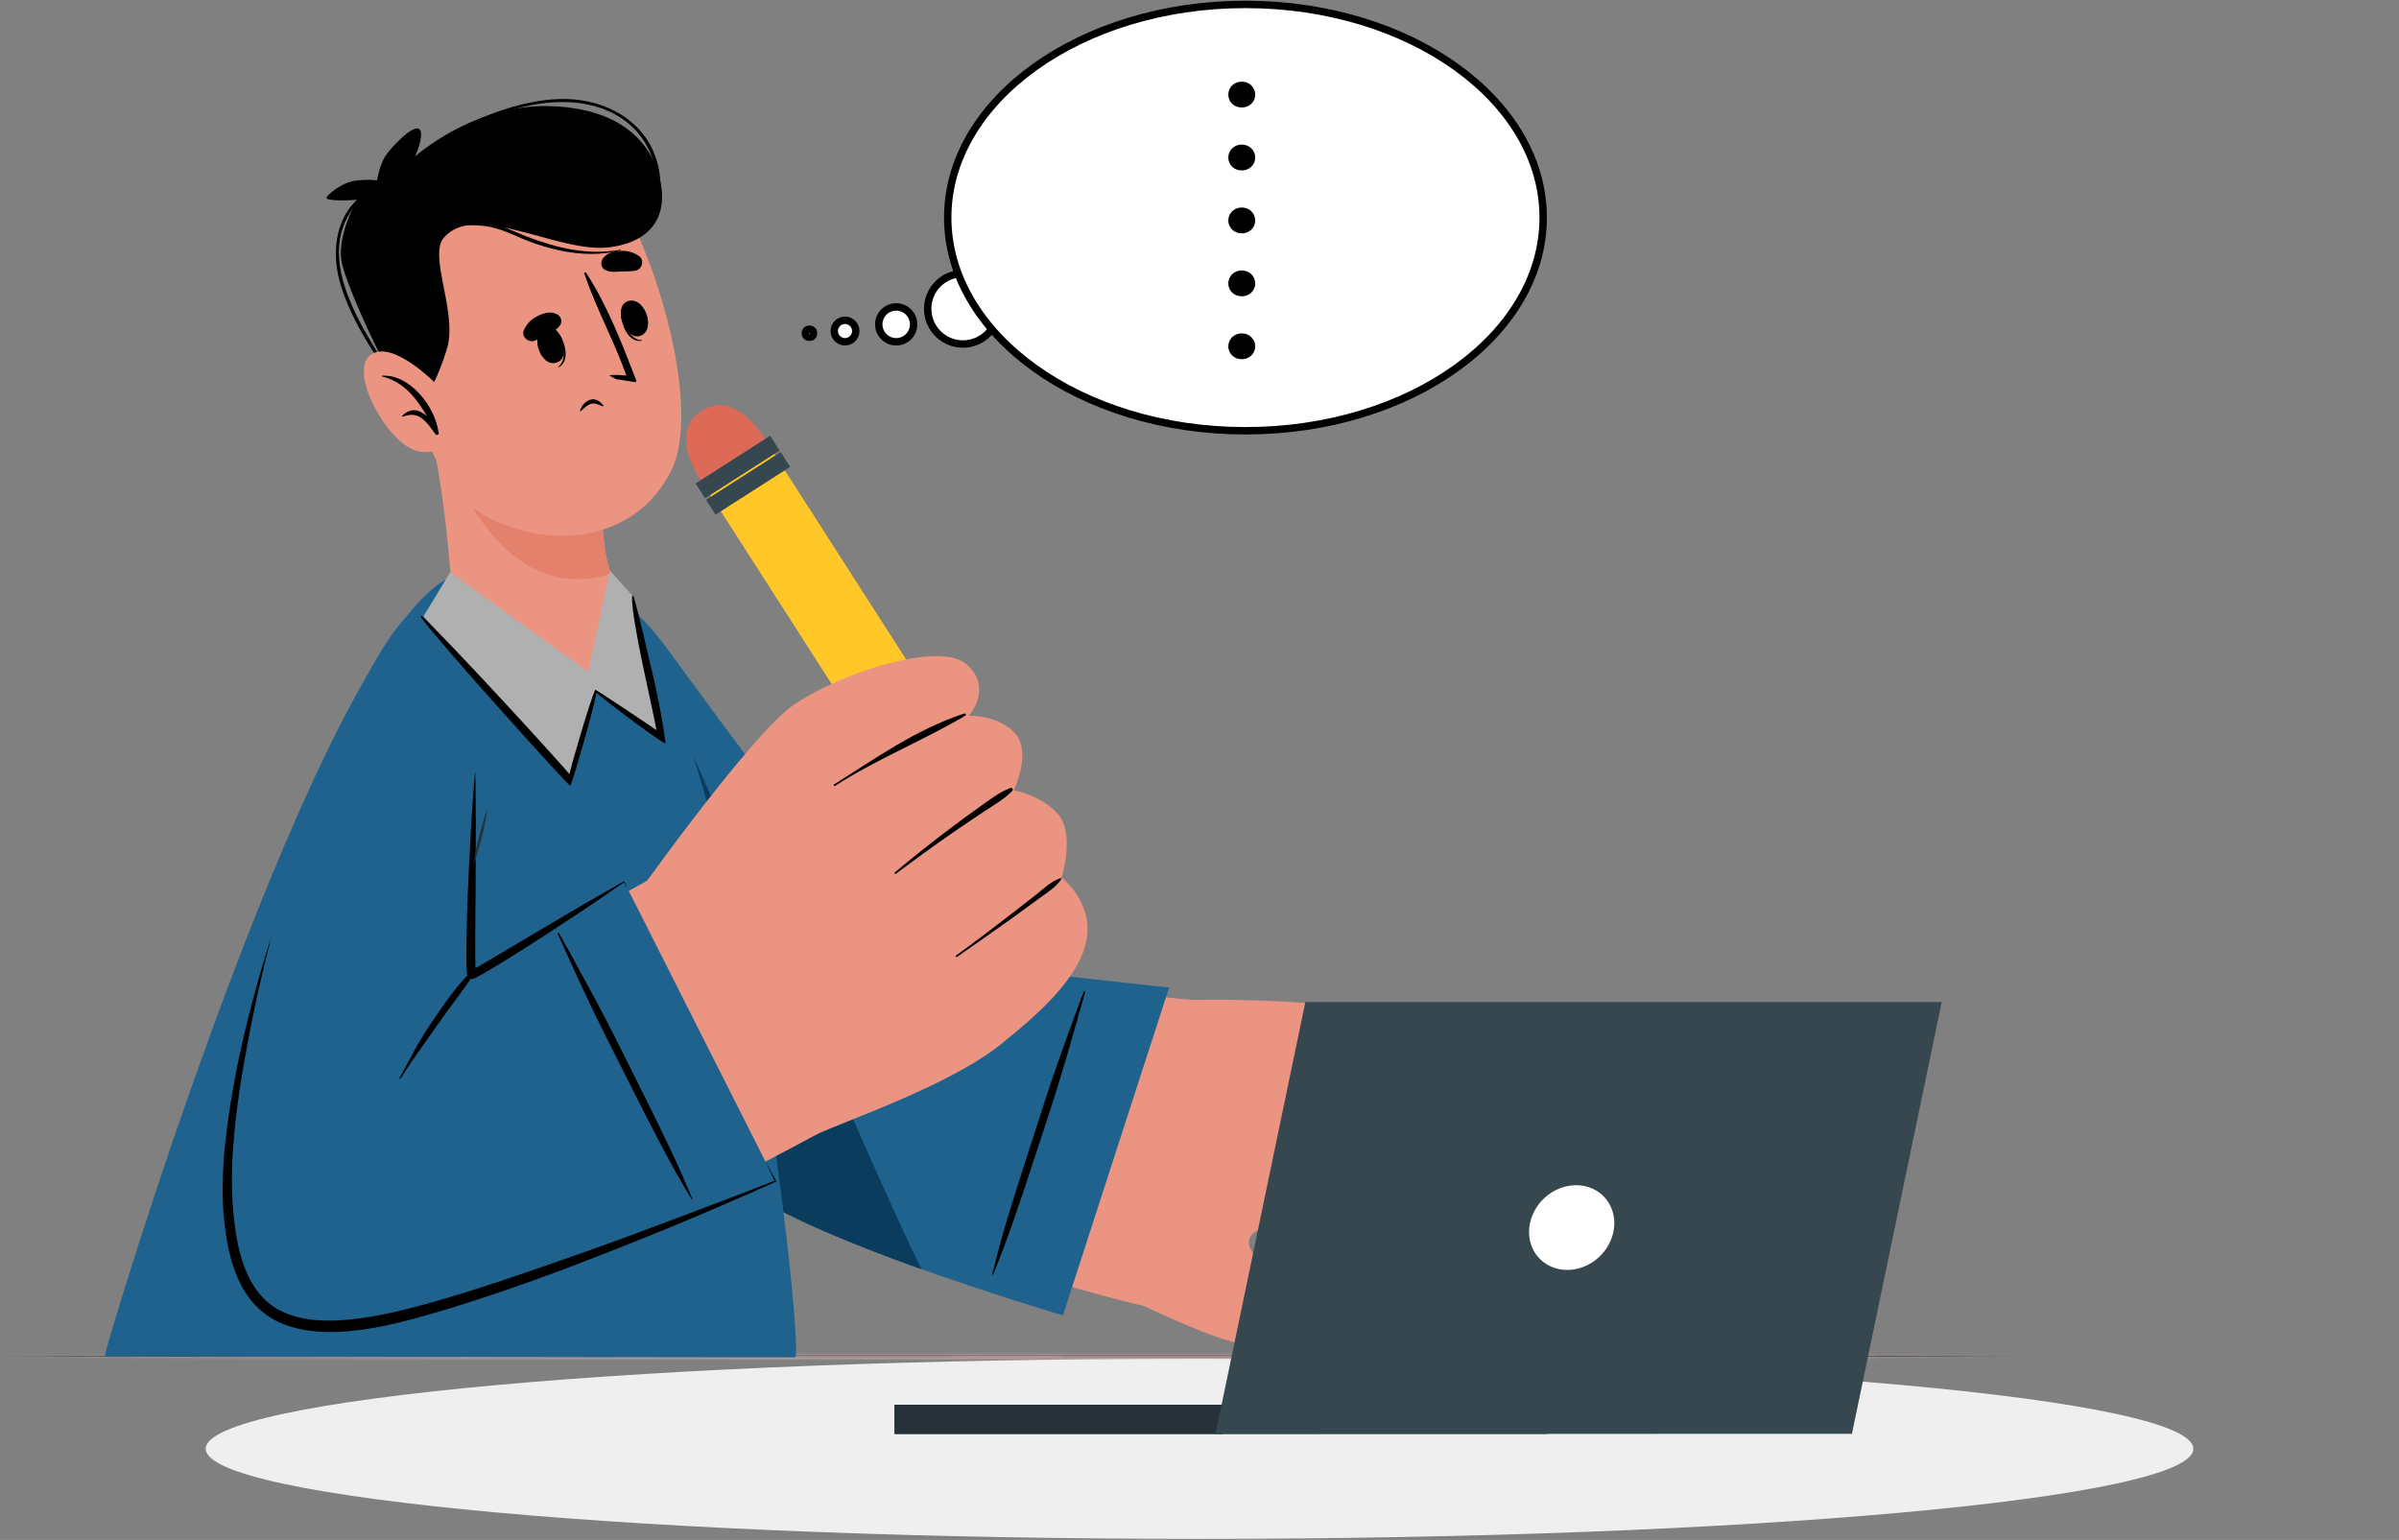 <svg width="648" height="416" viewBox="0 0 648 416" fill="none" xmlns="http://www.w3.org/2000/svg">
<rect x="0" y="0" width="648" height="416" fill="#808080" stroke="none"/>
<g clip-path="url(#clip0_8_154)">
<path d="M324.008 415.718C472.263 415.718 592.447 404.818 592.447 391.372C592.447 377.925 472.263 367.025 324.008 367.025C175.753 367.025 55.569 377.925 55.569 391.372C55.569 404.818 175.753 415.718 324.008 415.718Z" fill="#EFEFEF"/>
<mask id="path-2-inside-1_8_154" fill="white">
<path d="M0 366.381C174.175 365.851 369.568 365.842 543.743 366.381C369.568 366.92 174.175 366.911 0 366.381Z"/>
</mask>
<path d="M0 366.381C174.175 365.851 369.568 365.842 543.743 366.381C369.568 366.92 174.175 366.911 0 366.381Z" fill="#263238"/>
<path d="M0 366.381L-0.003 365.381V367.381L0 366.381ZM543.743 366.381L543.746 367.381V365.381L543.743 366.381ZM0.003 367.381C174.176 366.851 369.567 366.842 543.74 367.381L543.746 365.381C369.569 364.842 174.174 364.851 -0.003 365.381L0.003 367.381ZM543.74 365.381C369.567 365.92 174.176 365.911 0.003 365.381L-0.003 367.381C174.174 367.911 369.569 367.92 543.746 367.381L543.74 365.381Z" fill="#EDBBBB" mask="url(#path-2-inside-1_8_154)"/>
<path d="M151.748 185.297C163.693 239.031 188.757 303.511 199.56 314.02C213.234 327.319 304.226 352.173 308.779 352.696C320.026 353.917 343.171 273.078 331.194 271.271C312.951 268.497 246.611 264.423 242.661 260.302C238.568 256.007 210.807 220.517 182.285 180.415C162.599 152.708 144.324 151.947 151.732 185.281L151.748 185.297Z" fill="#EB9481"/>
<path d="M299.785 348.274C301.117 348.955 320.106 358.672 331.86 362.175C340.633 364.79 366.078 371.622 369.901 362.254C372.518 355.866 358.035 350.097 347.882 345.785C342.536 343.518 335.953 337.86 337.571 334.42C340.379 328.413 354.148 334.563 363.19 339.905C380.688 350.223 403.943 368.753 414.746 359.924C418.823 356.579 414.159 350.429 407.306 344.359C418.442 351.444 430.324 357.277 434.988 353.742C437.669 351.729 437.811 348.955 436.352 345.753C439.794 346.895 442.856 346.704 444.997 344.469C448.662 340.697 446.933 335.07 442.999 329.3C444.268 329.174 445.426 328.54 446.314 327.161C454.087 315.494 415.825 281.558 402.516 278.309C363.397 268.719 322.089 270.146 322.089 270.146C306.606 282.319 299.753 348.242 299.785 348.274Z" fill="#EB9481"/>
<path d="M357.67 312.641C366.886 314.147 375.944 317.666 383.733 322.881C393.616 329.506 400.152 337.226 408.432 345.008C408.654 345.214 408.337 345.563 408.115 345.357C404.165 341.664 387.81 327.731 383.575 324.561C375.817 318.76 367.14 314.654 357.606 312.8C357.511 312.784 357.543 312.625 357.638 312.641H357.67Z" fill="#263238"/>
<path d="M365.094 296.077C375.373 298.962 385.907 301.879 395.44 306.824C405.863 312.229 413.985 320.979 421.98 329.38C426.771 334.436 431.466 339.587 436.035 344.85C436.225 345.072 435.924 345.421 435.717 345.199C427.611 336.512 419.251 328.048 410.622 319.869C402.516 312.166 393.442 306.253 383.004 302.196C377.118 299.913 371.09 298.074 365.046 296.252C364.935 296.22 364.967 296.03 365.094 296.077Z" fill="#263238"/>
<path d="M376.198 281.621C386.192 283.745 394.917 285.568 403.737 290.989C415.412 298.17 426.659 310.2 430.594 314.464C434.956 319.172 439.144 324.022 443.268 328.952C443.443 329.158 443.094 329.443 442.919 329.253C433.496 318.49 423.344 308.266 412.605 298.819C407.481 294.302 401.897 290.355 395.615 287.613C389.412 284.887 382.75 283.317 376.182 281.701C376.135 281.701 376.151 281.621 376.182 281.637L376.198 281.621Z" fill="#263238"/>
<path d="M315.791 266.785L287.11 355.327C287.11 355.327 211.363 333.136 197.593 318.078C183.824 303.036 158.792 225.653 151.526 188.197C144.261 150.726 163.186 151.788 180.413 175.501C197.641 199.214 240.551 256.688 242.962 257.956C245.374 259.209 315.791 266.785 315.791 266.785Z" fill="#1F628E"/>
<path d="M278.782 314.797C282.034 304.906 285.349 295.047 288.236 285.045C289.87 279.355 291.536 273.68 293.122 267.974C293.186 267.752 292.821 267.625 292.741 267.831C289.093 277.627 285.444 287.454 282.24 297.409C279.051 307.315 275.784 317.206 272.722 327.16C270.977 332.819 269.422 338.51 268.026 344.279C267.995 344.39 268.185 344.469 268.233 344.358C272.214 334.69 275.514 324.767 278.782 314.813V314.797Z" fill="black"/>
<path d="M248.927 342.869C247.801 342.472 246.69 342.06 245.564 341.664C239.251 339.366 232.826 336.893 226.766 334.373C225.989 334.056 225.212 333.739 224.466 333.406C223.245 332.898 222.039 332.36 220.865 331.836C220.262 331.583 219.691 331.313 219.104 331.06C218.898 330.965 218.692 330.87 218.47 330.775C217.851 330.489 217.248 330.204 216.661 329.919C214.25 328.793 211.982 327.668 209.856 326.542C209.364 326.289 208.857 326.019 208.396 325.75C204.526 323.626 201.321 321.518 199.069 319.536C198.799 319.299 198.545 319.061 198.307 318.823C198.038 318.585 197.816 318.348 197.609 318.11C183.84 303.067 158.792 225.7 151.542 188.229C151.463 187.801 151.384 187.357 151.304 186.945C151.304 186.85 151.273 186.755 151.257 186.66C150.765 183.807 150.353 180.288 150.02 176.484V176.436C149.099 157.812 157.935 154.832 168.77 163.09C195.611 221.563 236.522 318.078 248.927 342.884V342.869Z" fill="#0A3C5E"/>
<path d="M214.789 366.661L28.268 366.359C28.712 362.682 81.299 188.594 117.039 158.905C132.268 146.256 160.283 155.529 163.852 158.446C198.418 186.644 217.391 364.521 214.789 366.661Z" fill="#1F628E"/>
<path d="M207.302 119.722C207.302 119.722 199.322 104.728 189.535 111.004C179.747 117.281 190.042 130.786 190.042 130.786L207.302 119.722Z" fill="#DD6A57"/>
<path d="M254.173 230.801L271.441 219.741L206.937 119.19L189.669 130.25L254.173 230.801Z" fill="#FFC727"/>
<path d="M190.445 134.62L210.598 121.713L208.029 117.709L187.877 130.617L190.445 134.62Z" fill="#37474F"/>
<path d="M193.277 139.03L213.43 126.122L210.862 122.118L190.709 135.026L193.277 139.03Z" fill="#37474F"/>
<path d="M254.162 230.772L268.613 239.031L273.372 241.773L272.912 236.288L271.453 219.709L268.105 218.33C268.105 218.33 268.01 221.864 268.01 221.928L264.663 220.549C264.663 220.549 264.568 224.083 264.568 224.147L261.253 222.736C261.253 222.736 261.126 226.302 261.11 226.366L257.794 224.955C257.794 224.955 257.667 228.522 257.652 228.585L254.336 227.174C254.336 227.174 254.209 230.741 254.193 230.804L254.162 230.772Z" fill="#EBEBEB"/>
<path d="M268.613 239.031L273.372 241.773L272.896 236.288L268.613 239.031Z" fill="#37474F"/>
<path d="M95.402 192.762C77.445 234.656 49.89 322.484 69.402 350.493C88.2 377.471 198.054 318.633 220.326 306.586C229.463 301.641 206.207 223.544 195.849 227.586C173.116 236.479 126.621 267.483 125.4 266.896C124.321 266.373 126.272 230.709 126.954 195.615C127.954 144.529 108.299 162.662 95.386 192.762H95.402Z" fill="#EB9481"/>
<path d="M260.999 179.369C268.455 185.772 261.713 193.365 261.713 193.365C261.713 193.365 268.582 193.032 273.531 197.407C279.21 202.415 273.833 213.495 273.833 213.495C273.833 213.495 280.86 214.605 285.619 219.74C290.568 225.082 286.745 237.033 286.745 237.033C286.745 237.033 292.726 241.646 293.646 249.048C295.232 261.697 280.21 274.092 270.596 281.907C256.319 293.509 226.639 303.337 220.341 306.586L169.008 245.926C169.008 245.926 202.115 199.055 214.139 190.591C226.433 181.952 253.67 173.06 260.999 179.369Z" fill="#EB9481"/>
<path d="M260.46 192.747C247.579 196.963 236.665 204.761 225.307 211.91C225.053 212.069 225.307 212.465 225.561 212.306C236.76 205.063 249.26 200.117 260.73 193.333C261.047 193.143 260.809 192.636 260.46 192.747Z" fill="black"/>
<path d="M272.96 212.861C270.073 213.907 267.551 215.889 265.06 217.648C262.379 219.534 259.746 221.452 257.129 223.433C251.894 227.38 246.754 231.438 241.725 235.654C241.503 235.845 241.725 236.225 241.979 236.051C247.198 232.135 252.481 228.284 257.858 224.591C260.555 222.736 263.268 220.913 265.98 219.106C268.519 217.426 271.326 215.857 273.436 213.638C273.753 213.305 273.389 212.718 272.96 212.877V212.861Z" fill="black"/>
<path d="M286.523 237.192C283.985 238 281.701 240.251 279.638 241.868C277.291 243.706 274.943 245.545 272.563 247.368C267.836 251.014 263.093 254.643 258.239 258.115C258.001 258.289 258.239 258.685 258.493 258.511C263.442 255.008 268.439 251.568 273.372 248.034C275.784 246.29 278.195 244.531 280.59 242.771C282.637 241.265 285.349 239.617 286.713 237.43C286.793 237.303 286.65 237.16 286.523 237.192Z" fill="black"/>
<path d="M168.579 238.175L209.443 319.108C209.443 319.108 115.009 362.682 81.997 357.863C48.986 353.06 65.071 290.101 67.26 275.899C68.831 265.755 86.899 204.476 100.732 179.654C114.565 154.816 126.526 154.53 127.969 188.594C129.413 222.657 126.145 263.995 127.525 263.393C128.905 262.791 168.563 238.175 168.563 238.175H168.579Z" fill="#1F628E"/>
<path d="M127.398 262.268C122.956 266.706 119.736 271.588 116.452 276.391C113.137 281.257 110.583 286.297 107.886 291.322C107.823 291.433 108.124 291.496 108.188 291.385C111.202 286.488 114.818 281.717 118.134 276.898C121.449 272.095 125.304 267.435 128.318 262.537C128.508 262.22 127.684 261.982 127.398 262.268Z" fill="black"/>
<path d="M73.495 252.266C70.893 262.363 68.561 272.539 66.705 282.778C64.77 293.002 63.279 303.321 62.739 313.64C62.565 318.807 62.597 323.927 63.184 329.047C63.739 334.135 64.659 339.223 66.642 343.819C68.593 348.384 71.861 352.3 76.287 354.344C80.697 356.437 85.805 356.912 90.849 356.706C101.018 356.262 111.107 353.441 121.069 350.54C131.031 347.592 140.882 344.168 150.733 340.744C160.584 337.337 170.372 333.754 180.144 330.061C189.9 326.384 199.671 322.722 209.396 318.918L209.3 319.156L206.778 313.751L209.618 318.997L209.713 319.156L209.538 319.235C200.005 323.499 190.423 327.668 180.778 331.646C171.117 335.593 161.393 339.445 151.621 343.138C141.834 346.799 131.951 350.207 121.941 353.314C111.931 356.294 101.747 359.369 90.992 359.813C85.662 359.971 80.062 359.448 75.002 357.007C72.479 355.803 70.211 354.027 68.371 351.935C66.531 349.827 65.119 347.418 64.056 344.913C61.946 339.873 61.058 334.547 60.534 329.3C59.947 324.054 60.106 318.712 60.407 313.465C62.152 292.495 67.245 272.111 73.542 252.218L73.495 252.266Z" fill="black"/>
<path d="M128.366 208.597C128.493 212.893 128.461 217.172 128.524 221.468L128.493 234.323C128.509 242.882 128.286 251.473 128.382 260.001L128.429 261.57L128.461 262.331L128.493 262.68V262.807V262.775L128.382 262.601C128.255 262.394 128.017 262.204 127.795 262.157L127.636 262.093C127.541 262.062 127.43 262.062 127.335 262.093C127.287 262.093 127.239 262.109 127.208 262.125L127.271 262.093C127.366 262.046 127.446 262.014 127.573 261.951L128.255 261.602L129.635 260.841C131.475 259.795 133.315 258.685 135.155 257.592L146.212 251.029L157.3 244.499L168.484 238.095L168.595 238.032L168.643 238.143L169.42 239.918L168.452 238.238L168.611 238.286C165.089 240.742 161.552 243.183 157.983 245.577L147.227 252.646C143.626 254.992 139.994 257.259 136.345 259.541C134.505 260.667 132.681 261.776 130.809 262.854L129.381 263.663L128.635 264.059C128.524 264.122 128.35 264.201 128.207 264.265L128.096 264.312L128.017 264.344C128.017 264.344 127.874 264.392 127.795 264.407C127.636 264.439 127.462 264.455 127.303 264.439C127.208 264.439 127.176 264.439 127.049 264.392C126.811 264.312 126.542 264.106 126.399 263.869C126.304 263.726 126.288 263.647 126.288 263.663V263.599L126.224 263.472C126.193 263.361 126.177 263.314 126.177 263.266L126.129 262.997L126.081 262.537L126.034 261.697L125.986 260.064C125.955 251.442 126.24 242.882 126.668 234.307L127.351 221.452C127.668 217.172 127.922 212.893 128.318 208.613L128.366 208.597Z" fill="black"/>
<path d="M173.751 295.475C169.103 286.155 164.534 276.803 159.553 267.673C156.714 262.474 153.906 257.259 151.019 252.091C150.908 251.901 150.559 252.06 150.654 252.266C154.937 261.792 159.268 271.35 163.995 280.686C168.691 289.975 173.323 299.295 178.145 308.536C180.889 313.782 183.777 318.934 186.838 324.006C186.902 324.101 187.076 324.022 187.029 323.911C183.063 314.226 178.431 304.858 173.751 295.491V295.475Z" fill="black"/>
<path d="M131.618 218.757C131.301 221.278 130.745 223.75 130.142 226.207C129.508 228.648 128.826 231.089 127.906 233.467C128.223 230.947 128.778 228.474 129.381 226.017C130.016 223.576 130.698 221.135 131.618 218.757Z" fill="#263238"/>
<path d="M162.551 183.981C152.938 188.435 132.427 176.531 123.02 165.436C122.385 164.675 121.846 155.371 120.672 144.085C119.927 137.237 118.943 129.645 117.531 122.782C117.23 121.371 162.789 124.446 162.789 124.446C162.789 124.446 161.488 139.71 164.011 151.677C164.233 152.676 164.518 153.579 164.883 154.435C164.931 154.562 164.994 154.705 165.042 154.895C167.009 160.078 171.847 179.686 162.551 183.997V183.981Z" fill="#EB9481"/>
<path d="M120.212 122.401C124.591 133.608 137.551 160.189 160.664 156.02C162.266 155.735 163.725 155.355 165.026 154.879C164.995 154.689 164.915 154.546 164.868 154.42C164.519 153.564 164.217 152.66 163.995 151.677C161.473 139.694 162.774 124.43 162.774 124.43C162.774 124.43 129.921 122.211 120.212 122.401Z" fill="#E4816C"/>
<path d="M103.841 69.064C101.192 85.152 115.326 128.71 127.668 137.19C145.546 149.49 171.847 147.382 181.555 126.586C190.962 106.424 171.53 49.995 158.03 42.593C138.153 31.688 107.759 45.303 103.857 69.064H103.841Z" fill="#EB9481"/>
<path d="M151.241 90.494C151.177 90.398 151.066 90.716 151.114 90.826C152.256 93.695 153.081 97.167 150.796 99.085C150.733 99.148 150.796 99.291 150.876 99.243C153.921 97.642 152.779 93.03 151.241 90.494Z" fill="black"/>
<path d="M147.56 88.401C142.769 89.733 145.783 99.227 150.225 97.991C154.603 96.77 151.573 87.292 147.56 88.401Z" fill="black"/>
<path d="M167.738 85.342C167.738 85.215 168.008 85.406 168.04 85.532C168.88 88.496 170.34 91.762 173.322 91.888C173.417 91.888 173.449 92.047 173.354 92.063C169.959 92.633 168.056 88.29 167.738 85.342Z" fill="black"/>
<path d="M169.388 81.443C174.004 79.588 177.383 88.94 173.116 90.668C168.912 92.364 165.517 82.996 169.388 81.443Z" fill="black"/>
<path d="M144.435 92.031C145.736 91.508 146.846 90.826 148.084 90.177C149.48 89.447 150.653 89.019 151.447 87.577C151.875 86.8 151.494 85.58 150.78 85.088C149.131 83.979 147.195 84.439 145.482 85.247C143.626 86.119 142.42 87.26 141.532 89.115C140.675 90.906 142.722 92.697 144.435 92.031Z" fill="black"/>
<path d="M171.546 73.137C170.165 73.343 168.849 73.296 167.453 73.359C165.882 73.422 164.645 73.644 163.249 72.788C162.503 72.329 162.218 71.076 162.583 70.3C163.455 68.509 165.359 67.954 167.247 67.795C169.293 67.621 170.911 68.017 172.608 69.174C174.242 70.3 173.37 72.868 171.546 73.137Z" fill="black"/>
<path d="M162.725 109.752C161.758 109.372 160.695 108.738 159.632 109.086C158.601 109.419 157.633 110.354 156.872 111.084C156.793 111.163 156.666 111.084 156.682 110.989C156.967 109.594 158.236 108.262 159.648 107.929C161.028 107.612 162.139 108.468 162.948 109.514C163.059 109.657 162.868 109.816 162.725 109.752Z" fill="black"/>
<path d="M164.581 101.399C164.581 101.399 164.661 101.462 164.708 101.478C165.247 101.811 165.819 102.112 166.39 102.413C168.166 102.667 169.927 102.952 171.656 103.238C171.847 103.127 171.926 102.984 171.862 102.778C168.166 93.172 164.058 82.505 158.347 73.724C158.172 73.422 157.697 73.66 157.839 73.961C161.028 83.329 165.85 92.079 169.197 101.431C167.897 101.351 165.882 101.177 164.597 101.383L164.581 101.399Z" fill="black"/>
<path d="M121.069 92.776C122.988 83.345 115.85 68.857 119.863 64.229C128.524 54.196 150.717 68.477 164.471 66.813C177.812 65.196 181.175 56.05 177.383 45.557C173.592 35.064 163.471 28.977 148.227 28.66C132.458 28.327 119.149 36.364 112.106 42.26C112.106 42.26 114.787 36.427 113.311 34.921C111.836 33.399 105.967 39.423 104.269 41.895C102.524 44.4 101.826 48.727 101.826 48.727C101.826 48.727 99.304 48.315 95.656 48.87C92.277 49.393 88.343 52.595 88.2 53.419C88.057 54.243 92.99 54.243 96.417 53.974C96.417 53.974 91.15 63.199 92.213 70.379C93.276 77.559 108.87 110.323 111.614 110.355C115.136 110.386 120.307 96.628 121.084 92.792L121.069 92.776Z" fill="black"/>
<path d="M97.623 52.912C97.734 52.832 97.908 52.975 97.813 53.086C94.926 56.304 92.721 59.886 91.912 64.197C90.976 69.19 91.96 74.326 93.673 79.049C96.988 88.243 102.715 96.232 107.855 104.442C107.997 104.68 107.601 104.949 107.442 104.712C101.446 96.358 95.259 87.244 92.134 77.369C89.469 68.937 90.199 58.776 97.639 52.928L97.623 52.912Z" fill="black"/>
<path d="M118.88 60.789C122.719 59.743 127.128 59.553 131.078 60.029C134.965 60.504 138.487 62.422 142.103 63.833C150.194 66.971 158.919 69.095 167.596 67.447C167.707 67.431 167.739 67.59 167.628 67.621C159.759 69.65 151.637 68.271 144.071 65.64C140.263 64.308 136.551 62.2 132.601 61.344C128.112 60.377 123.512 61.027 119.006 61.503C118.546 61.55 118.435 60.916 118.88 60.789Z" fill="black"/>
<path d="M119.831 37.394C124.844 33.97 130.444 31.434 136.202 29.564C141.738 27.772 147.544 26.568 153.382 26.758C163.455 27.107 173.354 32.227 176.955 42.07C178.779 47.047 178.969 52.753 176.907 57.714C176.764 58.047 176.273 57.873 176.384 57.524C179.303 48.141 176.336 37.584 167.96 32.005C158.966 26.013 147.528 26.932 137.63 29.833C131.395 31.656 125.574 34.398 119.863 37.473C119.831 37.489 119.783 37.441 119.815 37.41L119.831 37.394Z" fill="black"/>
<path d="M118.277 104.173C118.277 104.173 105.983 91.334 100.002 95.93C94.022 100.527 104.809 120.23 112.931 121.894C121.053 123.558 122.75 116.093 122.75 116.093L118.293 104.173H118.277Z" fill="#EB9481"/>
<path d="M103.223 101.494C103.096 101.494 103.096 101.684 103.223 101.7C108.933 103.047 112.55 107.597 115.326 112.463C113.423 110.719 111.075 109.958 108.695 112.272C108.569 112.399 108.743 112.589 108.886 112.542C111.012 111.734 112.661 111.86 114.422 113.398C115.675 114.492 116.627 115.95 117.611 117.281C117.944 117.725 118.769 117.329 118.499 116.806C118.483 116.774 118.451 116.727 118.436 116.695C117.515 109.816 110.694 101.05 103.223 101.494Z" fill="black"/>
<path d="M164.756 154.213L158.855 181.477L121.608 154.594L114.39 166.482C114.39 166.482 154.191 212.497 154.001 210.151L160.774 186.359L178.589 199.071L170.8 160.855L164.788 154.198L164.756 154.213Z" fill="#B0B0B0"/>
<path d="M175.781 179.971C174.29 173.71 172.942 167.354 171.165 161.156C171.102 160.934 170.737 160.902 170.721 161.156C170.499 167.496 176.352 191.431 177.32 197.232C177.288 197.216 177.272 197.201 177.241 197.185C176.495 196.63 160.854 186.121 160.759 186.343C159.077 190.226 154.08 207.567 153.811 209.104C147.513 201.797 121.18 173.218 114.057 166.498C113.851 166.308 113.534 166.545 113.708 166.783C119.514 174.645 153.684 212.449 154.033 212.275C154.334 212.433 160.553 191.066 161.076 187.135C163.836 189.545 179.874 201.67 179.763 200.719C178.986 194.316 177.288 186.2 175.797 179.923L175.781 179.971Z" fill="black"/>
<path d="M417.982 379.468H241.598V387.377H417.982V379.468Z" fill="#455A64"/>
<path d="M330.385 379.468H241.598V387.377H330.385V379.468Z" fill="#263238"/>
<path d="M328.323 387.362L500.233 387.33L524.488 270.669L352.594 270.7L328.323 387.362Z" fill="#37474F"/>
<path d="M413.08 331.615C412.414 337.939 417.014 343.059 423.328 343.059C429.657 343.059 435.321 337.923 435.987 331.615C436.653 325.29 432.053 320.17 425.739 320.17C419.41 320.17 413.747 325.29 413.08 331.615Z" fill="white"/>
</g>
<circle cx="260.099" cy="83.416" r="9.516" fill="white" stroke="black" stroke-width="2"/>
<circle cx="242.073" cy="87.622" r="4.708" fill="white" stroke="black" stroke-width="2"/>
<circle cx="228.252" cy="89.425" r="2.906" fill="white" stroke="black" stroke-width="2"/>
<circle cx="218.638" cy="90.026" r="1.103" fill="white" stroke="black" stroke-width="2"/>
<path d="M416.831 58.779C416.831 74.554 407.947 88.927 393.4 99.395C378.854 109.861 358.709 116.366 336.411 116.366C314.114 116.366 293.968 109.861 279.423 99.395C264.875 88.927 255.991 74.554 255.991 58.779C255.991 43.005 264.875 28.632 279.423 18.164C293.968 7.698 314.114 1.193 336.411 1.193C358.709 1.193 378.854 7.698 393.4 18.164C407.947 28.632 416.831 43.005 416.831 58.779Z" fill="white" stroke="black" stroke-width="2"/>
<path d="M335.426 27.137C334.914 27.137 334.492 26.989 334.162 26.692C333.843 26.385 333.683 26.009 333.683 25.565C333.683 25.109 333.843 24.728 334.162 24.42C334.492 24.113 334.914 23.959 335.426 23.959C335.927 23.959 336.337 24.113 336.656 24.42C336.987 24.728 337.152 25.109 337.152 25.565C337.152 26.009 336.987 26.385 336.656 26.692C336.337 26.989 335.927 27.137 335.426 27.137ZM335.426 44.137C334.914 44.137 334.492 43.989 334.162 43.693C333.843 43.385 333.683 43.009 333.683 42.565C333.683 42.109 333.843 41.728 334.162 41.42C334.492 41.113 334.914 40.959 335.426 40.959C335.927 40.959 336.337 41.113 336.656 41.42C336.987 41.728 337.152 42.109 337.152 42.565C337.152 43.009 336.987 43.385 336.656 43.693C336.337 43.989 335.927 44.137 335.426 44.137ZM335.426 61.137C334.914 61.137 334.492 60.989 334.162 60.693C333.843 60.385 333.683 60.009 333.683 59.565C333.683 59.109 333.843 58.728 334.162 58.42C334.492 58.113 334.914 57.959 335.426 57.959C335.927 57.959 336.337 58.113 336.656 58.42C336.987 58.728 337.152 59.109 337.152 59.565C337.152 60.009 336.987 60.385 336.656 60.693C336.337 60.989 335.927 61.137 335.426 61.137ZM335.426 78.137C334.914 78.137 334.492 77.989 334.162 77.692C333.843 77.385 333.683 77.009 333.683 76.565C333.683 76.109 333.843 75.728 334.162 75.42C334.492 75.113 334.914 74.959 335.426 74.959C335.927 74.959 336.337 75.113 336.656 75.42C336.987 75.728 337.152 76.109 337.152 76.565C337.152 77.009 336.987 77.385 336.656 77.692C336.337 77.989 335.927 78.137 335.426 78.137ZM335.426 95.137C334.914 95.137 334.492 94.989 334.162 94.692C333.843 94.385 333.683 94.009 333.683 93.565C333.683 93.109 333.843 92.728 334.162 92.42C334.492 92.113 334.914 91.959 335.426 91.959C335.927 91.959 336.337 92.113 336.656 92.42C336.987 92.728 337.152 93.109 337.152 93.565C337.152 94.009 336.987 94.385 336.656 94.692C336.337 94.989 335.927 95.137 335.426 95.137Z" fill="black"/>
<path d="M334.162 26.692L332.843 28.06L332.868 28.084L332.893 28.107L334.162 26.692ZM334.162 24.42L332.867 23.029L332.855 23.041L332.843 23.052L334.162 24.42ZM336.656 24.42L335.337 25.788L335.349 25.8L335.361 25.811L336.656 24.42ZM336.656 26.692L337.949 28.085L337.951 28.083L336.656 26.692ZM335.426 25.236C335.353 25.236 335.336 25.226 335.356 25.233C335.365 25.236 335.378 25.242 335.393 25.251C335.409 25.26 335.421 25.27 335.43 25.278L332.893 28.107C333.626 28.764 334.523 29.037 335.426 29.037V25.236ZM335.481 25.325C335.49 25.333 335.524 25.371 335.552 25.438C335.581 25.505 335.584 25.555 335.584 25.565H331.783C331.783 26.523 332.151 27.394 332.843 28.06L335.481 25.325ZM335.584 25.565C335.584 25.563 335.583 25.606 335.556 25.67C335.529 25.735 335.494 25.775 335.481 25.788L332.843 23.052C332.141 23.729 331.783 24.61 331.783 25.565H335.584ZM335.457 25.811C335.449 25.818 335.437 25.828 335.42 25.838C335.404 25.848 335.389 25.855 335.377 25.859C335.351 25.869 335.361 25.859 335.426 25.859V22.059C334.503 22.059 333.597 22.349 332.867 23.029L335.457 25.811ZM335.426 25.859C335.481 25.859 335.479 25.867 335.442 25.853C335.425 25.847 335.404 25.837 335.384 25.824C335.363 25.811 335.348 25.798 335.337 25.788L337.975 23.052C337.255 22.358 336.349 22.059 335.426 22.059V25.859ZM335.361 25.811C335.351 25.801 335.314 25.762 335.284 25.692C335.254 25.622 335.251 25.572 335.251 25.565H339.052C339.052 24.587 338.672 23.7 337.951 23.029L335.361 25.811ZM335.251 25.565C335.251 25.546 335.256 25.488 335.288 25.416C335.32 25.344 335.356 25.307 335.361 25.302L337.951 28.083C338.661 27.423 339.052 26.546 339.052 25.565H335.251ZM335.363 25.3C335.375 25.289 335.391 25.276 335.411 25.264C335.431 25.252 335.449 25.244 335.464 25.238C335.494 25.227 335.489 25.236 335.426 25.236V29.037C336.329 29.037 337.226 28.757 337.949 28.085L335.363 25.3ZM334.162 43.693L332.843 45.06L332.868 45.084L332.893 45.107L334.162 43.693ZM334.162 41.42L332.867 40.029L332.855 40.041L332.843 40.052L334.162 41.42ZM336.656 41.42L335.337 42.788L335.349 42.8L335.361 42.811L336.656 41.42ZM336.656 43.693L337.949 45.085L337.951 45.083L336.656 43.693ZM335.426 42.236C335.353 42.236 335.336 42.226 335.356 42.233C335.365 42.236 335.378 42.242 335.393 42.251C335.409 42.26 335.421 42.27 335.43 42.278L332.893 45.107C333.626 45.764 334.523 46.037 335.426 46.037V42.236ZM335.481 42.325C335.49 42.333 335.524 42.371 335.552 42.438C335.581 42.505 335.584 42.555 335.584 42.565H331.783C331.783 43.523 332.151 44.394 332.843 45.06L335.481 42.325ZM335.584 42.565C335.584 42.563 335.583 42.606 335.556 42.67C335.529 42.735 335.494 42.775 335.481 42.788L332.843 40.052C332.141 40.729 331.783 41.61 331.783 42.565H335.584ZM335.457 42.811C335.449 42.818 335.437 42.828 335.42 42.838C335.404 42.848 335.389 42.855 335.377 42.859C335.351 42.869 335.361 42.859 335.426 42.859V39.059C334.503 39.059 333.597 39.349 332.867 40.029L335.457 42.811ZM335.426 42.859C335.481 42.859 335.479 42.867 335.442 42.853C335.425 42.847 335.404 42.837 335.384 42.824C335.363 42.811 335.348 42.798 335.337 42.788L337.975 40.052C337.255 39.358 336.349 39.059 335.426 39.059V42.859ZM335.361 42.811C335.351 42.801 335.314 42.762 335.284 42.692C335.254 42.622 335.251 42.572 335.251 42.565H339.052C339.052 41.587 338.672 40.7 337.951 40.029L335.361 42.811ZM335.251 42.565C335.251 42.546 335.256 42.488 335.288 42.416C335.32 42.344 335.356 42.307 335.361 42.302L337.951 45.083C338.661 44.423 339.052 43.546 339.052 42.565H335.251ZM335.363 42.3C335.375 42.289 335.391 42.276 335.411 42.264C335.431 42.252 335.449 42.244 335.464 42.238C335.494 42.227 335.489 42.236 335.426 42.236V46.037C336.329 46.037 337.226 45.757 337.949 45.085L335.363 42.3ZM334.162 60.693L332.843 62.06L332.868 62.084L332.893 62.107L334.162 60.693ZM334.162 58.42L332.867 57.029L332.855 57.041L332.843 57.052L334.162 58.42ZM336.656 58.42L335.337 59.788L335.349 59.8L335.361 59.811L336.656 58.42ZM336.656 60.693L337.949 62.085L337.951 62.083L336.656 60.693ZM335.426 59.236C335.353 59.236 335.336 59.226 335.356 59.233C335.365 59.236 335.378 59.242 335.393 59.251C335.409 59.26 335.421 59.27 335.43 59.278L332.893 62.107C333.626 62.764 334.523 63.037 335.426 63.037V59.236ZM335.481 59.325C335.49 59.333 335.524 59.371 335.552 59.438C335.581 59.505 335.584 59.555 335.584 59.565H331.783C331.783 60.523 332.151 61.394 332.843 62.06L335.481 59.325ZM335.584 59.565C335.584 59.563 335.583 59.606 335.556 59.67C335.529 59.735 335.494 59.775 335.481 59.788L332.843 57.052C332.141 57.729 331.783 58.61 331.783 59.565H335.584ZM335.457 59.811C335.449 59.818 335.437 59.828 335.42 59.838C335.404 59.848 335.389 59.855 335.377 59.859C335.351 59.869 335.361 59.859 335.426 59.859V56.059C334.503 56.059 333.597 56.349 332.867 57.029L335.457 59.811ZM335.426 59.859C335.481 59.859 335.479 59.867 335.442 59.853C335.425 59.847 335.404 59.837 335.384 59.824C335.363 59.811 335.348 59.798 335.337 59.788L337.975 57.052C337.255 56.358 336.349 56.059 335.426 56.059V59.859ZM335.361 59.811C335.351 59.801 335.314 59.762 335.284 59.692C335.254 59.622 335.251 59.572 335.251 59.565H339.052C339.052 58.587 338.672 57.7 337.951 57.029L335.361 59.811ZM335.251 59.565C335.251 59.546 335.256 59.488 335.288 59.416C335.32 59.344 335.356 59.307 335.361 59.302L337.951 62.083C338.661 61.423 339.052 60.546 339.052 59.565H335.251ZM335.363 59.3C335.375 59.289 335.391 59.276 335.411 59.264C335.431 59.252 335.449 59.244 335.464 59.238C335.494 59.227 335.489 59.236 335.426 59.236V63.037C336.329 63.037 337.226 62.757 337.949 62.085L335.363 59.3ZM334.162 77.692L332.843 79.06L332.868 79.084L332.893 79.107L334.162 77.692ZM334.162 75.42L332.867 74.029L332.855 74.041L332.843 74.052L334.162 75.42ZM336.656 75.42L335.337 76.788L335.349 76.8L335.361 76.811L336.656 75.42ZM336.656 77.692L337.949 79.085L337.951 79.083L336.656 77.692ZM335.426 76.236C335.353 76.236 335.336 76.226 335.356 76.233C335.365 76.236 335.378 76.242 335.393 76.251C335.409 76.26 335.421 76.269 335.43 76.278L332.893 79.107C333.626 79.764 334.523 80.037 335.426 80.037V76.236ZM335.481 76.325C335.49 76.333 335.524 76.371 335.552 76.438C335.581 76.504 335.584 76.555 335.584 76.565H331.783C331.783 77.523 332.151 78.394 332.843 79.06L335.481 76.325ZM335.584 76.565C335.584 76.563 335.583 76.606 335.556 76.67C335.529 76.735 335.494 76.775 335.481 76.788L332.843 74.052C332.141 74.729 331.783 75.61 331.783 76.565H335.584ZM335.457 76.811C335.449 76.818 335.437 76.828 335.42 76.838C335.404 76.848 335.389 76.855 335.377 76.859C335.351 76.869 335.361 76.859 335.426 76.859V73.059C334.503 73.059 333.597 73.35 332.867 74.029L335.457 76.811ZM335.426 76.859C335.481 76.859 335.479 76.867 335.442 76.853C335.425 76.847 335.404 76.837 335.384 76.824C335.363 76.811 335.348 76.798 335.337 76.788L337.975 74.052C337.255 73.358 336.349 73.059 335.426 73.059V76.859ZM335.361 76.811C335.351 76.801 335.314 76.762 335.284 76.692C335.254 76.622 335.251 76.572 335.251 76.565H339.052C339.052 75.587 338.672 74.7 337.951 74.029L335.361 76.811ZM335.251 76.565C335.251 76.546 335.256 76.488 335.288 76.415C335.32 76.344 335.356 76.307 335.361 76.302L337.951 79.083C338.661 78.423 339.052 77.546 339.052 76.565H335.251ZM335.363 76.3C335.375 76.289 335.391 76.276 335.411 76.264C335.431 76.252 335.449 76.244 335.464 76.238C335.494 76.227 335.489 76.236 335.426 76.236V80.037C336.329 80.037 337.226 79.757 337.949 79.085L335.363 76.3ZM334.162 94.692L332.843 96.06L332.868 96.084L332.893 96.107L334.162 94.692ZM334.162 92.42L332.867 91.029L332.855 91.041L332.843 91.052L334.162 92.42ZM336.656 92.42L335.337 93.788L335.349 93.8L335.361 93.811L336.656 92.42ZM336.656 94.692L337.949 96.085L337.951 96.083L336.656 94.692ZM335.426 93.236C335.353 93.236 335.336 93.226 335.356 93.233C335.365 93.236 335.378 93.242 335.393 93.251C335.409 93.26 335.421 93.269 335.43 93.278L332.893 96.107C333.626 96.764 334.523 97.037 335.426 97.037V93.236ZM335.481 93.325C335.49 93.333 335.524 93.371 335.552 93.438C335.581 93.504 335.584 93.555 335.584 93.565H331.783C331.783 94.523 332.151 95.394 332.843 96.06L335.481 93.325ZM335.584 93.565C335.584 93.563 335.583 93.606 335.556 93.67C335.529 93.735 335.494 93.775 335.481 93.788L332.843 91.052C332.141 91.729 331.783 92.61 331.783 93.565H335.584ZM335.457 93.811C335.449 93.818 335.437 93.828 335.42 93.838C335.404 93.848 335.389 93.855 335.377 93.859C335.351 93.869 335.361 93.859 335.426 93.859V90.059C334.503 90.059 333.597 90.35 332.867 91.029L335.457 93.811ZM335.426 93.859C335.481 93.859 335.479 93.867 335.442 93.853C335.425 93.847 335.404 93.837 335.384 93.824C335.363 93.811 335.348 93.798 335.337 93.788L337.975 91.052C337.255 90.358 336.349 90.059 335.426 90.059V93.859ZM335.361 93.811C335.351 93.801 335.314 93.762 335.284 93.692C335.254 93.622 335.251 93.572 335.251 93.565H339.052C339.052 92.587 338.672 91.7 337.951 91.029L335.361 93.811ZM335.251 93.565C335.251 93.546 335.256 93.488 335.288 93.415C335.32 93.344 335.356 93.307 335.361 93.302L337.951 96.083C338.661 95.423 339.052 94.546 339.052 93.565H335.251ZM335.363 93.3C335.375 93.289 335.391 93.276 335.411 93.264C335.431 93.252 335.449 93.244 335.464 93.238C335.494 93.227 335.489 93.236 335.426 93.236V97.037C336.329 97.037 337.226 96.757 337.949 96.085L335.363 93.3Z" fill="black"/>
<defs>
<clipPath id="clip0_8_154">
<rect width="648" height="388.96" fill="white" transform="translate(0 26.742)"/>
</clipPath>
</defs>
</svg>
